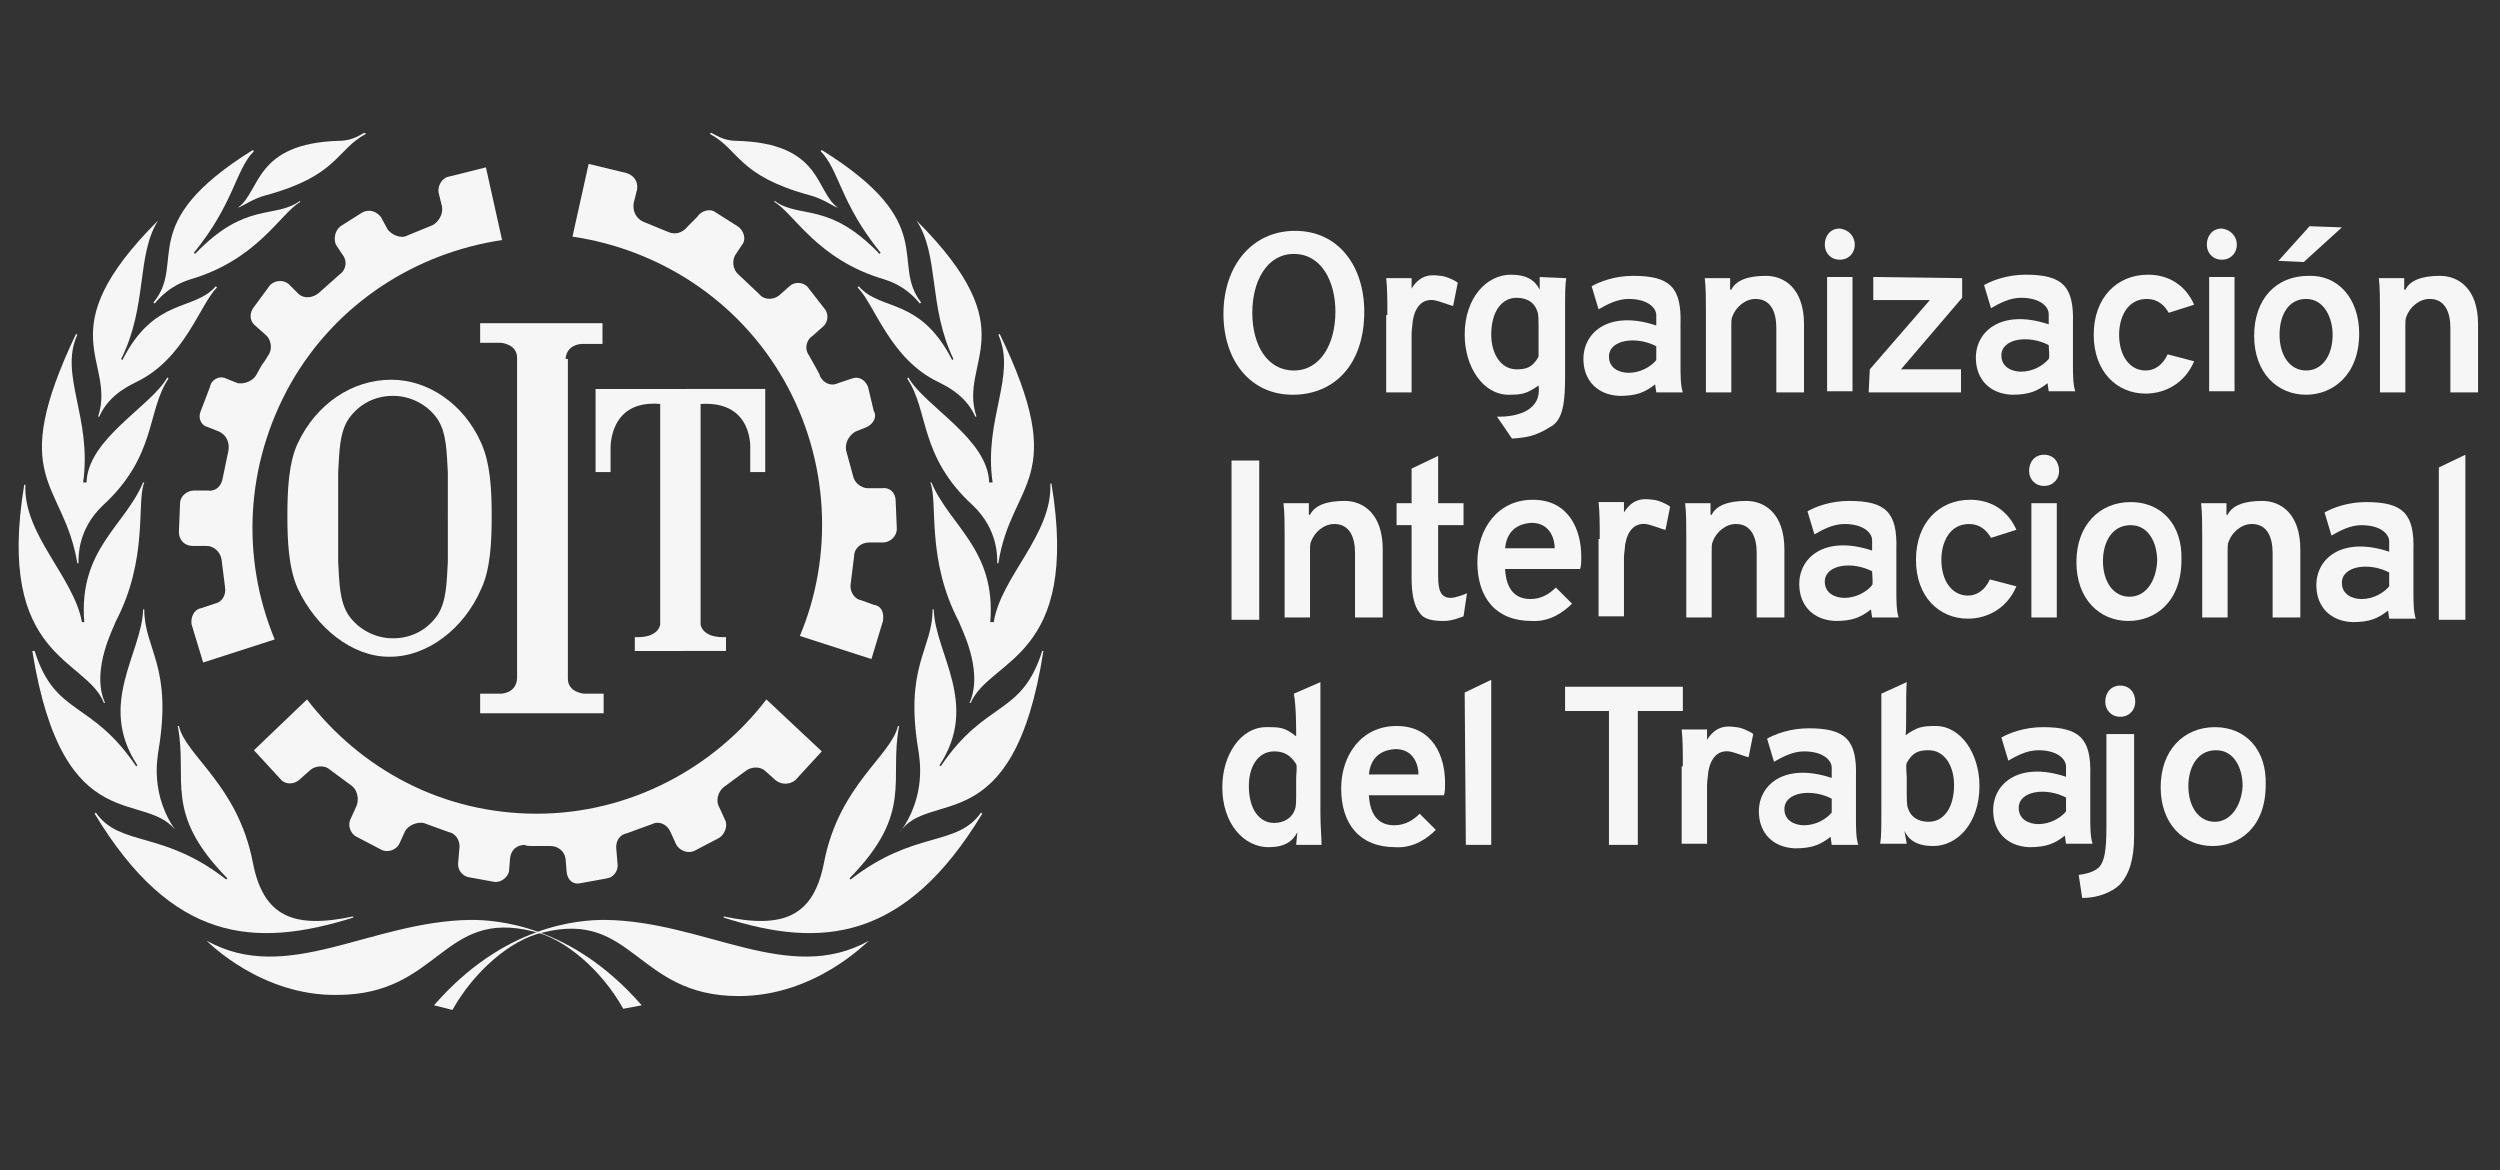 <?xml version="1.0" encoding="utf-8"?>
<!-- Generator: Adobe Illustrator 23.1.1, SVG Export Plug-In . SVG Version: 6.00 Build 0)  -->
<svg version="1.1" id="Capa_1" xmlns="http://www.w3.org/2000/svg" xmlns:xlink="http://www.w3.org/1999/xlink" x="0px" y="0px"
	 viewBox="0 0 216.6 101.4" style="enable-background:new 0 0 216.6 101.4;" xml:space="preserve">
<rect x="0" y="0" width="216.6" height="101.4" fill="#333333" stroke="none"/>
<style type="text/css">
	.st0{fill:#F6F6F6;}
</style>
<g>
	<g>
		<g>
			<path class="st0" d="M22.7,31.6c-0.4,0.7-0.5,0.9-0.5,0.9c-0.3,0.5-1,0.8-1.6,0.7l-1-0.4c-0.6-0.3-1.3,0.1-1.4,0.7l-0.8,2.1
				c-0.3,0.7,0.1,1.3,0.6,1.4l1,0.4c0.6,0.3,0.9,0.9,0.8,1.6l-0.5,2.4c-0.1,0.7-0.6,1.2-1.3,1.1h-1.2c-0.6,0-1.2,0.5-1.2,1.1
				l-0.1,2.5c0,0.7,0.5,1.2,1.2,1.2h1.2c0.6,0,1.2,0.5,1.3,1.2l0.3,2.4c0.1,0.7-0.3,1.3-0.9,1.4l-1.2,0.4c-0.6,0.1-0.9,0.8-0.8,1.4
				l1,3.3l6.2-2c-2.9-7-2.6-15.1,1.4-22.2c4-7,10.9-11.3,18.3-12.4l-1.4-6.3l-3.2,0.8c-0.6,0.1-1,0.8-0.9,1.4l0.3,1.2
				c0.1,0.7-0.3,1.3-0.8,1.6l-2.2,0.9c-0.5,0.3-1.3,0-1.7-0.5l-0.6-1.1c-0.4-0.5-1-0.7-1.6-0.4l-1.9,1.2c-0.5,0.4-0.6,1.1-0.4,1.6
				l0.6,0.9c0.4,0.5,0.3,1.3-0.3,1.7l-1.8,1.6c-0.5,0.4-1.2,0.5-1.7,0.1L25,24.6c-0.5-0.4-1.2-0.3-1.6,0.1L22,26.6
				c-0.4,0.5-0.4,1.2,0.1,1.6l0.9,0.8c0.5,0.4,0.6,1.2,0.3,1.7C23.2,30.8,23.1,31.1,22.7,31.6z"/>
		</g>
		<g>
			<path class="st0" d="M46.7,73.3c0.8,0,1,0,1,0c0.6,0,1.2,0.4,1.3,1.1l0.1,1.2c0.1,0.7,0.6,1.1,1.3,0.9l2.2-0.4
				c0.6-0.1,1-0.7,0.9-1.3l-0.1-1.2c-0.1-0.7,0.3-1.3,0.9-1.4l2.2-0.8c0.6-0.3,1.3,0,1.6,0.7l0.5,1.1c0.3,0.5,1,0.8,1.6,0.5l2.1-1.1
				c0.5-0.3,0.8-1.1,0.5-1.6l-0.5-1.1c-0.3-0.5-0.1-1.3,0.4-1.7l1.9-1.4c0.5-0.4,1.3-0.4,1.7,0l0.9,0.8c0.5,0.4,1.2,0.4,1.7,0
				l2.3-2.5l-4.8-4.5c-4.5,5.9-11.8,9.9-19.9,9.9s-15.2-3.8-19.9-9.9L22,65l2.3,2.5c0.4,0.5,1.2,0.5,1.7,0l0.9-0.8
				c0.5-0.4,1.3-0.4,1.7,0l1.9,1.4c0.5,0.4,0.6,1.2,0.4,1.7l-0.5,1.1c-0.3,0.5-0.1,1.3,0.5,1.6l2.1,1.1c0.5,0.3,1.3,0.1,1.6-0.5
				l0.5-1.1c0.3-0.5,1-0.8,1.6-0.7l2.2,0.8c0.6,0.1,1,0.8,0.9,1.4l-0.1,1.2c-0.1,0.7,0.4,1.2,0.9,1.3l2.2,0.4
				c0.6,0.1,1.2-0.4,1.3-0.9l0.1-1.2c0.1-0.7,0.6-1.1,1.3-1.1C45.5,73.3,45.9,73.3,46.7,73.3z"/>
		</g>
		<g>
			<path class="st0" d="M70.6,31.7c-0.4-0.7-0.5-0.9-0.5-0.9c-0.4-0.5-0.3-1.3,0.3-1.7l0.9-0.8c0.5-0.4,0.5-1.2,0.1-1.6L70,24.9
				c-0.4-0.5-1.2-0.5-1.6-0.1l-0.9,0.8c-0.5,0.4-1.3,0.4-1.7-0.1L64,23.8c-0.5-0.4-0.6-1.2-0.3-1.7l0.6-0.9c0.4-0.5,0.1-1.3-0.4-1.6
				L62,18.4c-0.5-0.4-1.3-0.1-1.6,0.4l-0.8,0.8c-0.4,0.5-1,0.8-1.7,0.5l-2.2-0.9c-0.6-0.3-0.9-0.9-0.8-1.6l0.3-1.2
				c0.1-0.7-0.3-1.2-0.9-1.4L51,14.2l-1.4,6.3c7.4,1.1,14.3,5.4,18.3,12.4c4,7,4.3,15.3,1.4,22.2l6.2,2l1-3.3
				c0.1-0.7-0.1-1.3-0.8-1.4L74.6,52c-0.6-0.1-1-0.8-0.9-1.4l0.3-2.4c0-0.7,0.6-1.2,1.3-1.2h1.2c0.6,0,1.2-0.5,1.2-1.2l-0.1-2.4
				c0-0.7-0.5-1.2-1.2-1.1h-1.2c-0.6,0-1.2-0.5-1.3-1.1L73.3,39c-0.1-0.7,0.3-1.3,0.8-1.6l1-0.4c0.6-0.3,0.9-0.9,0.6-1.4l-0.5-2.1
				c-0.3-0.7-0.9-0.9-1.4-0.7l-1.2,0.4c-0.6,0.3-1.3,0-1.6-0.7C71.1,32.6,71,32.4,70.6,31.7z"/>
		</g>
		<g>
			<path class="st0" d="M10.7,31.1C10.7,31.2,10.7,31.2,10.7,31.1C10.7,31.2,10.7,31.2,10.7,31.1z"/>
		</g>
		<g>
			<path class="st0" d="M20.6,18L20.6,18c0.4-0.1,1.3-0.8,2.5-1.1c6.2-1.7,6-3.9,8.6-5.3l-0.1-0.1c-0.3,0.1-1,0.7-2.2,0.7
				C22,12.4,22.6,16.6,20.6,18z"/>
		</g>
		<g>
			<path class="st0" d="M13.3,26.2l0.1,0.1c1.4-1.7,2.9-2,3.1-2.1c5.8-1.7,7.8-5.7,9.5-6.7v-0.1c-2.2,1.6-4.7,0-9.1,4.6l-0.1-0.1
				c3.5-4.3,3.6-7.2,5.2-8.8l-0.1-0.1C11.6,19.4,16.2,22.7,13.3,26.2z"/>
		</g>
		<g>
			<path class="st0" d="M13.7,19.1c-9.7,9.7-3.6,12.1-5.2,17h0.1c0.9-2.1,3.1-2.9,3.2-3c4.2-2,5.5-6.7,7-8.2l-0.1-0.1
				c-1.9,2.2-5.3,0.9-8.1,6.4l-0.1-0.1C12.8,26.5,11.8,22.1,13.7,19.1C13.8,19.1,13.8,19.1,13.7,19.1z"/>
		</g>
		<g>
			<path class="st0" d="M6.7,48.8h0.1c0-0.5-0.1-2.9,2.1-5c4.7-4.3,3.8-8.2,5.7-11l-0.1-0.1c-1.4,2.5-6.9,5.3-7,9.1H7.2
				C8,36.2,5.1,32.5,6.7,29c0,0-0.1,0-0.1-0.1C0.5,41.7,5.5,41.6,6.7,48.8z"/>
		</g>
		<g>
			<path class="st0" d="M9,60.9h0.1c-1.3-2.9,0.9-6.8,0.9-7c2.9-5.5,1.8-10.4,2.5-12.1h-0.1c-1.6,3.8-5.6,5.8-5.1,12.1H7.1
				C6.4,50,2,46.3,2.2,42c0,0,0,0-0.1,0C-0.4,57.1,7.5,57,9,60.9z"/>
		</g>
		<g>
			<path class="st0" d="M15.4,72.2L15.4,72.2c-2.5-3.3-1.7-6.7-1.7-7c1.3-7.5-1.2-8.9-1.2-12.4h-0.1c-0.1,3.8-4,8.2-0.5,13.5
				l-0.1,0.1c-3.9-5.8-7-4.3-8.8-10l0,0H2.8C5.5,73.2,12.8,68.2,15.4,72.2z"/>
		</g>
		<g>
			<path class="st0" d="M30.6,79.5v-0.1c-5.2,1.1-7.8,0-8.7-4.7c-1.3-6.7-5.8-9.2-6.4-11.8l0,0c-0.1,0-0.1,0-0.1,0l0,0
				c0.9,4.7-1.3,7.5,4.3,13.2l-0.1,0.1c-5.5-4.3-9.2-2.8-11.3-5.8l-0.1,0.1C14.9,81.6,22,82.2,30.6,79.5z"/>
		</g>
		<g>
			<path class="st0" d="M17.9,81.5L17.9,81.5c7,3.9,14.2-1.7,22.9-1.8c2.2,0,8.7,0.4,14.8,7.4L54,87.4c-1.9-3.4-5.1-6.1-7.8-6.7
				c-7.9-2-8.1,5.5-17,5.5C22.7,86.3,18.1,81.7,17.9,81.5z"/>
		</g>
		<g>
			<path class="st0" d="M82.4,31.1C82.4,31.2,82.6,31.2,82.4,31.1C82.6,31.2,82.4,31.2,82.4,31.1z"/>
		</g>
		<g>
			<path class="st0" d="M82.4,31.1C82.4,31.2,82.6,31.2,82.4,31.1C82.6,31.2,82.4,31.2,82.4,31.1z"/>
		</g>
		<g>
			<path class="st0" d="M10.7,31.1C10.7,31.2,10.7,31.2,10.7,31.1C10.7,31.2,10.7,31.2,10.7,31.1z"/>
		</g>
		<g>
			<path class="st0" d="M82.4,31.1C82.4,31.2,82.6,31.2,82.4,31.1C82.6,31.2,82.4,31.2,82.4,31.1z"/>
		</g>
		<g>
			<path class="st0" d="M72.6,18L72.6,18c-0.4-0.1-1.3-0.8-2.5-1.1c-6.2-1.7-6-3.9-8.6-5.3l0.1-0.1c0.3,0.1,1,0.7,2.2,0.7
				C71.3,12.4,70.6,16.6,72.6,18z"/>
		</g>
		<g>
			<path class="st0" d="M79.8,26.2l-0.1,0.1c-1.4-1.7-2.9-2-3.1-2.1c-5.8-1.7-7.8-5.7-9.5-6.7v-0.1c2.2,1.6,4.7,0,9.1,4.6l0.1-0.1
				c-3.5-4.3-3.6-7.2-5.2-8.8l0.1-0.1C81.5,19.4,77.1,22.7,79.8,26.2z"/>
		</g>
		<g>
			<path class="st0" d="M79.4,19.1c9.7,9.7,3.6,12.1,5.2,17h-0.1c-0.9-2.1-3.1-2.9-3.2-3c-4.2-2-5.5-6.7-7-8.2l0.1-0.1
				c1.9,2.2,5.3,0.9,8.1,6.4l0.1-0.1C80.4,26.5,81.4,22.1,79.4,19.1L79.4,19.1z"/>
		</g>
		<g>
			<path class="st0" d="M86.5,48.8h-0.1c0-0.5,0.1-2.9-2.1-5c-4.7-4.3-3.8-8.2-5.7-11l0.1-0.1c1.4,2.5,6.9,5.3,7,9.1h0.3
				c-0.8-5.5,2.1-9.2,0.5-12.8c0,0,0.1,0,0.1-0.1C92.8,41.7,87.6,41.6,86.5,48.8z"/>
		</g>
		<g>
			<path class="st0" d="M84.1,60.9H84c1.3-2.9-0.9-6.8-0.9-7c-2.9-5.5-1.8-10.4-2.5-12.1h0.1c1.6,3.8,5.6,5.8,5.1,12.1h0.3
				c0.6-3.9,5.1-7.6,4.9-12c0,0,0,0,0.1,0C93.6,57.1,85.8,57,84.1,60.9z"/>
		</g>
		<g>
			<path class="st0" d="M77.9,72.2L77.9,72.2c2.5-3.3,1.7-6.7,1.7-7c-1.3-7.5,1.2-8.9,1.2-12.4h0.1c0.1,3.8,4,8.2,0.5,13.5l0.1,0.1
				c3.9-5.8,7-4.3,8.8-10l0,0h0.1C87.8,73.2,80.4,68.2,77.9,72.2z"/>
		</g>
		<g>
			<path class="st0" d="M62.7,79.5v-0.1c5.2,1.1,7.8,0,8.7-4.7c1.3-6.7,5.8-9.2,6.4-11.8l0,0c0.1,0,0.1,0,0.1,0l0,0
				c-0.9,4.7,1.3,7.5-4.3,13.2l0.1,0.1c5.5-4.3,9.2-2.8,11.3-5.8l0.1,0.1C78.4,81.6,71.1,82.2,62.7,79.5z"/>
		</g>
		<g>
			<path class="st0" d="M75.3,81.5L75.3,81.5c-7,3.9-14.2-1.7-22.9-1.8c-2.2,0-8.7,0.4-14.8,7.4l1.6,0.4c1.9-3.4,5.1-6.1,7.8-6.7
				c7.9-2,8.1,5.5,17,5.5C70.6,86.3,75,81.7,75.3,81.5z"/>
		</g>
		<g>
			<path class="st0" d="M10.7,31.1C10.7,31.2,10.7,31.2,10.7,31.1C10.7,31.2,10.7,31.2,10.7,31.1z"/>
		</g>
		<g>
			<path class="st0" d="M10.7,31.1C10.7,31.2,10.7,31.2,10.7,31.1C10.7,31.2,10.7,31.2,10.7,31.1z"/>
		</g>
		<g>
			<path class="st0" d="M82.4,31.1C82.4,31.2,82.6,31.2,82.4,31.1C82.6,31.2,82.4,31.2,82.4,31.1z"/>
		</g>
		<g>
			<g>
				<path class="st0" d="M49,31.1c0.1-1.3,1.4-1.3,1.4-1.3h1.8V28H41.6v1.7h1.8c0,0,1.4,0.1,1.4,1.3v27.8c-0.1,1.3-1.4,1.3-1.4,1.3
					h-1.8v1.7h10.7v-1.7h-1.7c0,0-1.4-0.1-1.4-1.3V31.1H49z"/>
			</g>
		</g>
		<g>
			<path class="st0" d="M66.3,33.7v7.2H65v-2c0,0,0.3-4.2-4.3-3.9v19.1c0,0,0.1,1.2,2.2,1.1v1.2H55v-1.2c2.1,0.1,2.2-1.1,2.2-1.1V35
				c-4.5-0.4-4.3,3.9-4.3,3.9v2h-1.3v-7.2H66.3z"/>
		</g>
		<g>
			<path class="st0" d="M33.9,32.9L33.9,32.9c-3.4,0-6.5,2.1-8.1,5.5c-0.8,1.7-0.9,4.1-0.9,6.3s0.1,4.5,0.9,6.3
				c1.6,3.4,4.7,5.9,7.9,5.9h0.1c3.2,0,6.4-2.4,7.9-5.9c0.8-1.7,0.9-4.1,0.9-6.3s-0.1-4.5-0.9-6.3C40.2,35,37.1,32.9,33.9,32.9z
				 M38.8,44.9c0,2.1,0,3.8,0,3.8c-0.1,1.7-0.1,3.4-0.9,4.6c-0.9,1.3-2.3,2-3.8,2l0,0H34l0,0c-1.4,0-2.9-0.7-3.8-2
				c-0.8-1.2-0.8-2.9-0.9-4.6c0,0,0-1.7,0-3.8v-0.1c0-2.1,0-3.9,0-3.9c0.1-1.7,0.1-3.4,0.9-4.6c0.9-1.3,2.3-2,3.8-2l0,0h0.1l0,0
				c1.4,0,2.9,0.7,3.8,2c0.8,1.2,0.8,2.9,0.9,4.6C38.8,41.1,38.8,42.8,38.8,44.9L38.8,44.9z"/>
		</g>
	</g>
</g>
<g>
	<path class="st0" d="M118.2,27c0,4.6-2.6,7.2-6.2,7.2c-3.7,0-6-3-6-7c0-4.2,2.5-7.2,6.2-7.2C116,20,118.2,23.1,118.2,27z
		 M108.5,27.1c0,2.8,1.3,5,3.6,5c2.3,0,3.6-2.3,3.6-5.1c0-2.6-1.2-5-3.6-5C109.8,22,108.5,24.3,108.5,27.1z"/>
	<path class="st0" d="M120.2,27.3c0-1.3,0-2.3-0.1-3.2l2.2,0V25h0c0.8-1.3,1.8-1.2,2.5-1.1c0.4,0,1.3,0.4,1.5,0.6l-0.4,2
		c-0.2,0-1.1-0.4-1.7-0.5c-1-0.1-1.6,0.6-1.8,1.8c0,0.2-0.1,0.8-0.1,1.1V34l-2.2,0V27.3z"/>
	<path class="st0" d="M145.6,31.6c0,0.9,0,1.8,0.2,2.4h-2.3l-0.1-0.7l0,0c-0.9,0.7-1.6,1-3.1,1c-2-0.1-3-1.4-3.1-2.9
		c-0.2-2.5,2.1-4.6,6.3-3.2l0-0.9c0-0.6-0.7-1.4-2.4-1.4c-1,0-1.9,0.5-2.6,0.9l-0.6-2c0.7-0.4,2-0.9,3.6-0.9c3.2,0,4.2,1,4.1,4.2
		V31.6z M143.5,30c-1.7-0.9-4.1-0.6-4.1,0.9c0,1,0.9,1.4,1.7,1.4c1,0,1.9-0.5,2.4-1.1C143.5,31,143.5,30.2,143.5,30L143.5,30z"/>
	<path class="st0" d="M147.8,27c0-1.1,0-2.1-0.1-2.9l2.2,0l0,1l0.1,0c0.4-0.8,1.4-1.2,3-1.2c1.6,0,3.3,1.1,3.3,4.2v5.9h-2.4v-5.6
		c0-1.4-0.5-2.5-1.8-2.5c-0.9,0-1.7,0.7-2,1.5c-0.1,0.2-0.1,0.5-0.1,0.8v5.8l-2.2,0V27z"/>
	<path class="st0" d="M162,32l5.2-6h-4.9v-2l7.7,0.1v1.7l-5.3,6.2l5.2,0v2l-8,0L162,32z"/>
	<path class="st0" d="M193.8,21.2c0,0.7-0.5,1.3-1.3,1.3c-0.8,0-1.3-0.6-1.3-1.3c0-0.8,0.5-1.4,1.3-1.4
		C193.3,19.9,193.8,20.5,193.8,21.2z M191.4,33.9v-9.9h2.2v9.9H191.4z"/>
	<path class="st0" d="M204.4,28.9c0,3.6-2.3,5.3-4.6,5.3c-2.5,0-4.5-1.9-4.5-5.1c0-3.2,1.9-5.2,4.7-5.2
		C202.6,23.8,204.4,25.9,204.4,28.9z M197.5,29c0,1.8,0.9,3.1,2.3,3.1c1.4,0,2.3-1.3,2.3-3.1c0-1.4-0.7-3.1-2.3-3.1
		C198.2,25.9,197.5,27.4,197.5,29z M202.9,19.7l-3.3,3l-2.2-0.1l2.7-3L202.9,19.7z"/>
	<path class="st0" d="M133.4,24l0,1.1c-0.4-0.8-1.1-1.3-2.5-1.3c-2.1,0-4,2-4,5.2c0,2.8,1.6,5.2,3.8,5.2c1.2,0,1.6-0.1,2.6-0.8
		c0.3,2.2-1.9,2.7-3.4,2.7c-0.1,0-0.2,0-0.2,0l1.3,1.9c1.3-0.1,2-0.2,3.3-1c1.2-0.6,1.3-2.4,1.3-4.5v-5.6c0-1.4,0-2.2,0.1-2.8
		L133.4,24z M133.3,30.9c-0.5,0.9-1,1.1-1.9,1.1c-1.4,0-2.2-1.4-2.2-3c0-2,0.9-3.2,2.2-3.2c1,0,1.6,0.5,1.8,1.2
		c0.1,0.2,0.1,0.9,0.1,1.1v1.6C133.3,29.9,133.3,30.6,133.3,30.9z"/>
	<path class="st0" d="M179.6,31.5c0,0.9,0,1.8,0.2,2.4h-2.3l-0.1-0.7l0,0c-0.9,0.7-1.6,1-3.1,1c-2-0.1-3-1.4-3.1-2.9
		c-0.2-2.5,2.1-4.6,6.3-3.2l0-0.9c0-0.6-0.7-1.4-2.4-1.4c-1,0-1.9,0.5-2.6,0.9l-0.6-2c0.7-0.4,2-0.9,3.6-0.9c3.2,0,4.2,1,4.1,4.2
		V31.5z M177.5,29.9c-1.7-0.9-4.1-0.6-4.1,0.9c0,1,0.9,1.4,1.7,1.4c1,0,1.9-0.5,2.4-1.1C177.6,31,177.5,30.1,177.5,29.9L177.5,29.9z
		"/>
	<path class="st0" d="M206.2,27c0-1.1,0-2.1-0.1-2.9l2.2,0l0,1l0.1,0c0.4-0.8,1.4-1.2,3-1.2c1.6,0,3.3,1.1,3.3,4.2v5.9h-2.4v-5.6
		c0-1.4-0.5-2.5-1.8-2.5c-0.9,0-1.7,0.7-2,1.5c-0.1,0.2-0.1,0.5-0.1,0.8v5.8l-2.2,0V27z"/>
	<path class="st0" d="M160.7,21.2c0,0.7-0.5,1.3-1.3,1.3c-0.8,0-1.3-0.6-1.3-1.3c0-0.8,0.5-1.4,1.3-1.4
		C160.2,19.9,160.7,20.5,160.7,21.2z M158.3,33.9v-9.9h2.2v9.9H158.3z"/>
	<path class="st0" d="M187.8,30.7c-0.4,0.9-1.1,1.4-1.9,1.4c-1.4,0-2.3-1.3-2.3-3.1c0-1.5,0.7-3.1,2.4-3.1c0.9,0,1.5,0.5,1.9,1.2
		l2.2-0.7c-0.7-1.6-2.1-2.6-4-2.6c-2.7,0-4.7,2-4.7,5.2c0,3.2,2,5.1,4.5,5.1c1.7,0,3.4-0.9,4.2-2.8L187.8,30.7z"/>
</g>
<g>
	<path class="st0" d="M109.1,39.9v13.8h-2.4V39.9H109.1z"/>
	<path class="st0" d="M124.6,39.5l0,4.1h2.2v1.9h-2.2v4.4c0,1.2,0.2,1.9,1.1,1.9c0.4,0,1.2-0.3,1.4-0.4l-0.3,2
		c-0.3,0.1-1,0.4-1.7,0.4c-0.9,0-1.7-0.1-2.1-0.7c-0.5-0.6-0.7-1.7-0.7-3v-4.6H121v-1.9h1.3l0-3L124.6,39.5z"/>
	<path class="st0" d="M130.4,49.3c0.1,1.8,0.9,2.6,2.2,2.6c1,0,1.7-0.5,2.2-1l1.4,1.4c-0.7,0.7-1.9,1.6-3.5,1.5
		c-3.1,0-4.7-2-4.7-5.1c0-2.8,1.7-5.4,4.8-5.4c3.2,0,4.2,2.7,4.2,4.9c0,0.5,0,0.8-0.1,1.1H130.4z M134.7,47.5c0-0.8-0.4-2.2-2-2.2
		c-1.7,0.1-2.2,1.2-2.3,2.2H134.7z"/>
	<path class="st0" d="M211.3,40.5l2.3-1.1v14.3h-2.3L211.3,40.5z"/>
	<path class="st0" d="M164.3,51.1c0,0.9,0,1.8,0.2,2.4h-2.3l-0.1-0.7l0,0c-0.9,0.7-1.6,1-3.1,1c-2-0.1-3-1.4-3.1-2.9
		c-0.2-2.5,2.1-4.6,6.3-3.2l0-0.9c0-0.6-0.7-1.4-2.4-1.4c-1,0-1.9,0.5-2.6,0.9l-0.6-2c0.7-0.4,2-0.9,3.6-0.9c3.2,0,4.2,1,4.1,4.2
		V51.1z M162.2,49.5c-1.7-0.9-4.1-0.6-4.1,0.9c0,1,0.9,1.4,1.7,1.4c1,0,1.9-0.5,2.4-1.1C162.3,50.6,162.2,49.8,162.2,49.5
		L162.2,49.5z"/>
	<path class="st0" d="M209.1,51.2c0,0.9,0,1.8,0.2,2.4H207l-0.1-0.7l0,0c-0.9,0.7-1.6,1-3.1,1c-2-0.1-3-1.4-3.1-2.9
		c-0.2-2.5,2.1-4.6,6.3-3.2l0-0.9c0-0.6-0.7-1.4-2.4-1.4c-1,0-1.9,0.5-2.6,0.9l-0.6-2c0.7-0.4,2-0.9,3.6-0.9c3.2,0,4.2,1,4.1,4.2
		V51.2z M207,49.6c-1.7-0.9-4.1-0.6-4.1,0.9c0,1,0.9,1.4,1.7,1.4c1,0,1.9-0.5,2.4-1.1C207,50.7,207,49.8,207,49.6L207,49.6z"/>
	<path class="st0" d="M111.3,46.5c0-1.1,0-2.1-0.1-2.9l2.2,0l0,1l0.1,0c0.4-0.8,1.4-1.2,3-1.2c1.6,0,3.3,1.1,3.3,4.2v5.9h-2.4v-5.6
		c0-1.4-0.5-2.5-1.8-2.5c-0.9,0-1.7,0.7-2,1.5c-0.1,0.2-0.1,0.5-0.1,0.8v5.8l-2.2,0V46.5z"/>
	<path class="st0" d="M146.1,46.5c0-1.1,0-2.1-0.1-2.9l2.2,0l0,1l0.1,0c0.4-0.8,1.4-1.2,3-1.2c1.6,0,3.3,1.1,3.3,4.2v5.9h-2.4v-5.6
		c0-1.4-0.5-2.5-1.8-2.5c-0.9,0-1.7,0.7-2,1.5c-0.1,0.2-0.1,0.5-0.1,0.8v5.8l-2.2,0V46.5z"/>
	<path class="st0" d="M190.8,46.5c0-1.1,0-2.1-0.1-2.9l2.2,0l0,1l0.1,0c0.4-0.8,1.4-1.2,3-1.2c1.6,0,3.3,1.1,3.3,4.2v5.9h-2.4v-5.6
		c0-1.4-0.5-2.5-1.8-2.5c-0.9,0-1.7,0.7-2,1.5c-0.1,0.2-0.1,0.5-0.1,0.8v5.8l-2.2,0V46.5z"/>
	<path class="st0" d="M178.4,40.8c0,0.7-0.5,1.3-1.3,1.3c-0.8,0-1.3-0.6-1.3-1.3c0-0.8,0.5-1.4,1.3-1.4
		C177.9,39.4,178.4,40,178.4,40.8z M176,53.5v-9.9h2.2v9.9H176z"/>
	<path class="st0" d="M184.6,43.5c-2.7,0-4.7,2-4.7,5.2c0,3.2,2,5.1,4.5,5.1c2.3,0,4.6-1.6,4.6-5.3
		C189.1,45.5,187.3,43.5,184.6,43.5z M184.5,51.7c-1.4,0-2.3-1.3-2.3-3.1c0-1.5,0.7-3.1,2.4-3.1c1.6,0,2.3,1.6,2.3,3.1
		C186.8,50.4,185.9,51.7,184.5,51.7z"/>
	<path class="st0" d="M172.4,50.2c-0.4,0.9-1.1,1.4-1.9,1.4c-1.4,0-2.3-1.3-2.3-3.1c0-1.5,0.7-3.1,2.4-3.1c0.9,0,1.5,0.5,1.9,1.2
		l2.2-0.7c-0.7-1.6-2.1-2.6-4-2.6c-2.7,0-4.7,2-4.7,5.2c0,3.2,2,5.1,4.5,5.1c1.7,0,3.4-0.9,4.2-2.8L172.4,50.2z"/>
</g>
<g>
	<path class="st0" d="M139.4,61.6h-3.8v-2.1h10.2v2.1h-3.9v11.6h-2.5V61.6z"/>
	<path class="st0" d="M180.1,75.8c0.8-0.1,1.4-0.3,1.8-0.7c0.4-0.5,0.6-1.3,0.6-3.4v-8.1h2.4v8.8c0,2-0.4,3.3-1.2,4.2
		c-0.8,0.8-2.1,1.2-3.3,1.2L180.1,75.8z M185,60.8c0,0.7-0.5,1.3-1.3,1.3c-0.8,0-1.3-0.6-1.3-1.3c0-0.8,0.5-1.4,1.3-1.4
		C184.5,59.4,185,60,185,60.8z"/>
	<path class="st0" d="M145.8,66.4c0-1.3,0-2.3-0.1-3.2l2.2,0v0.9h0c0.8-1.3,1.8-1.2,2.5-1.1c0.4,0,1.3,0.4,1.5,0.6l-0.4,2
		c-0.2,0-1.1-0.4-1.7-0.5c-1-0.1-1.6,0.6-1.8,1.8c0,0.2-0.1,0.8-0.1,1.1v5.1l-2.2,0V66.4z"/>
	<path class="st0" d="M181.1,70.7c0,0.9,0,1.8,0.2,2.4H179l-0.1-0.7l0,0c-0.9,0.7-1.6,1-3.1,1c-2-0.1-3-1.4-3.1-2.9
		c-0.2-2.5,2.1-4.6,6.3-3.2l0-0.9c0-0.6-0.7-1.4-2.4-1.4c-1,0-1.9,0.5-2.6,0.9l-0.6-2c0.7-0.4,2-0.9,3.6-0.9c3.2,0,4.2,1,4.1,4.2
		V70.7z M179,69.1c-1.7-0.9-4.1-0.6-4.1,0.9c0,1,0.9,1.4,1.7,1.4c1,0,1.9-0.5,2.4-1.1C179,70.2,179,69.3,179,69.1L179,69.1z"/>
	<path class="st0" d="M160.8,70.8c0,0.9,0,1.8,0.2,2.4h-2.3l-0.1-0.7l0,0c-0.9,0.7-1.6,1-3.1,1c-2-0.1-3-1.4-3.1-2.9
		c-0.2-2.5,2.1-4.6,6.3-3.2l0-0.9c0-0.6-0.7-1.4-2.4-1.4c-1,0-1.9,0.5-2.6,0.9l-0.6-2c0.7-0.4,2-0.9,3.6-0.9c3.2,0,4.2,1,4.1,4.2
		V70.8z M158.7,69.2c-1.7-0.9-4.1-0.6-4.1,0.9c0,1,0.9,1.4,1.7,1.4c1,0,1.9-0.5,2.4-1.1C158.7,70.2,158.7,69.4,158.7,69.2
		L158.7,69.2z"/>
	<path class="st0" d="M191.9,63c-2.7,0-4.7,2-4.7,5.2c0,3.2,2,5.1,4.5,5.1c2.3,0,4.6-1.6,4.6-5.3C196.4,65,194.6,63,191.9,63z
		 M191.9,71.2c-1.4,0-2.3-1.3-2.3-3.1c0-1.5,0.7-3.1,2.4-3.1c1.6,0,2.3,1.6,2.3,3.1C194.2,69.9,193.2,71.2,191.9,71.2z"/>
	<path class="st0" d="M126.9,60l2.3-1.1v14.3H127L126.9,60z"/>
	<path class="st0" d="M118.6,68.9c0.1,1.8,0.9,2.6,2.2,2.6c1,0,1.7-0.5,2.2-1l1.4,1.4c-0.7,0.7-1.9,1.6-3.5,1.5
		c-3.1,0-4.7-2-4.7-5.1c0-2.8,1.7-5.4,4.8-5.4c3.2,0,4.2,2.7,4.2,4.9c0,0.5,0,0.8-0.1,1.1H118.6z M122.9,67.1c0-0.8-0.4-2.2-2-2.2
		c-1.7,0.1-2.2,1.2-2.3,2.2H122.9z"/>
	<g>
		<path class="st0" d="M165.2,59.1l-2.2,1c0,1.2,0,3.8,0,4.6v5.6c0,1.4,0,2.2-0.1,2.8l2.3,0L165,72c0.4,0.8,1.1,1.3,2.5,1.3
			c2.1,0,4-2,4-5.2c0-2.8-1.6-5.2-3.8-5.2c-1.2,0-1.6,0.1-2.6,0.8C165.2,63,165.1,60.2,165.2,59.1z M165.2,66.1
			c0.5-0.9,1-1.1,1.9-1.1c1.4,0,2.2,1.4,2.2,3c0,2-0.9,3.2-2.2,3.2c-1,0-1.6-0.5-1.8-1.2c-0.1-0.2-0.1-0.9-0.1-1.1v-1.6
			C165.2,67.1,165.1,66.4,165.2,66.1z"/>
	</g>
</g>
<path class="st0" d="M138.6,46.7c0-1.3,0-2.3-0.1-3.2l2.2,0v0.9h0c0.8-1.3,1.8-1.2,2.5-1.1c0.4,0,1.3,0.4,1.5,0.6l-0.4,2
	c-0.2,0-1.1-0.4-1.7-0.5c-1-0.1-1.6,0.6-1.8,1.8c0,0.2-0.1,0.8-0.1,1.1v5.1l-2.2,0V46.7z"/>
<g>
	<path class="st0" d="M112.3,63.8c-1-0.8-1.4-0.8-2.6-0.8c-2.2,0-3.8,2.4-3.8,5.2c0,3.2,1.9,5.2,4,5.2c1.4,0,2.1-0.5,2.5-1.3
		l-0.1,1.1l2.2,0c0-0.7-0.1-1.5-0.1-2.8v-5.6c0-0.8,0-4.6,0-5.7l-2.3,1C112.3,61.2,112.3,63,112.3,63.8z M112.3,67.4V69
		c0,0.2,0,0.9-0.1,1.1c-0.2,0.7-0.9,1.2-1.8,1.2c-1.3,0-2.2-1.2-2.2-3.2c0-1.7,0.8-3,2.2-3c0.8,0,1.4,0.3,1.9,1.1
		C112.4,66.4,112.3,67.1,112.3,67.4z"/>
</g>
</svg>
